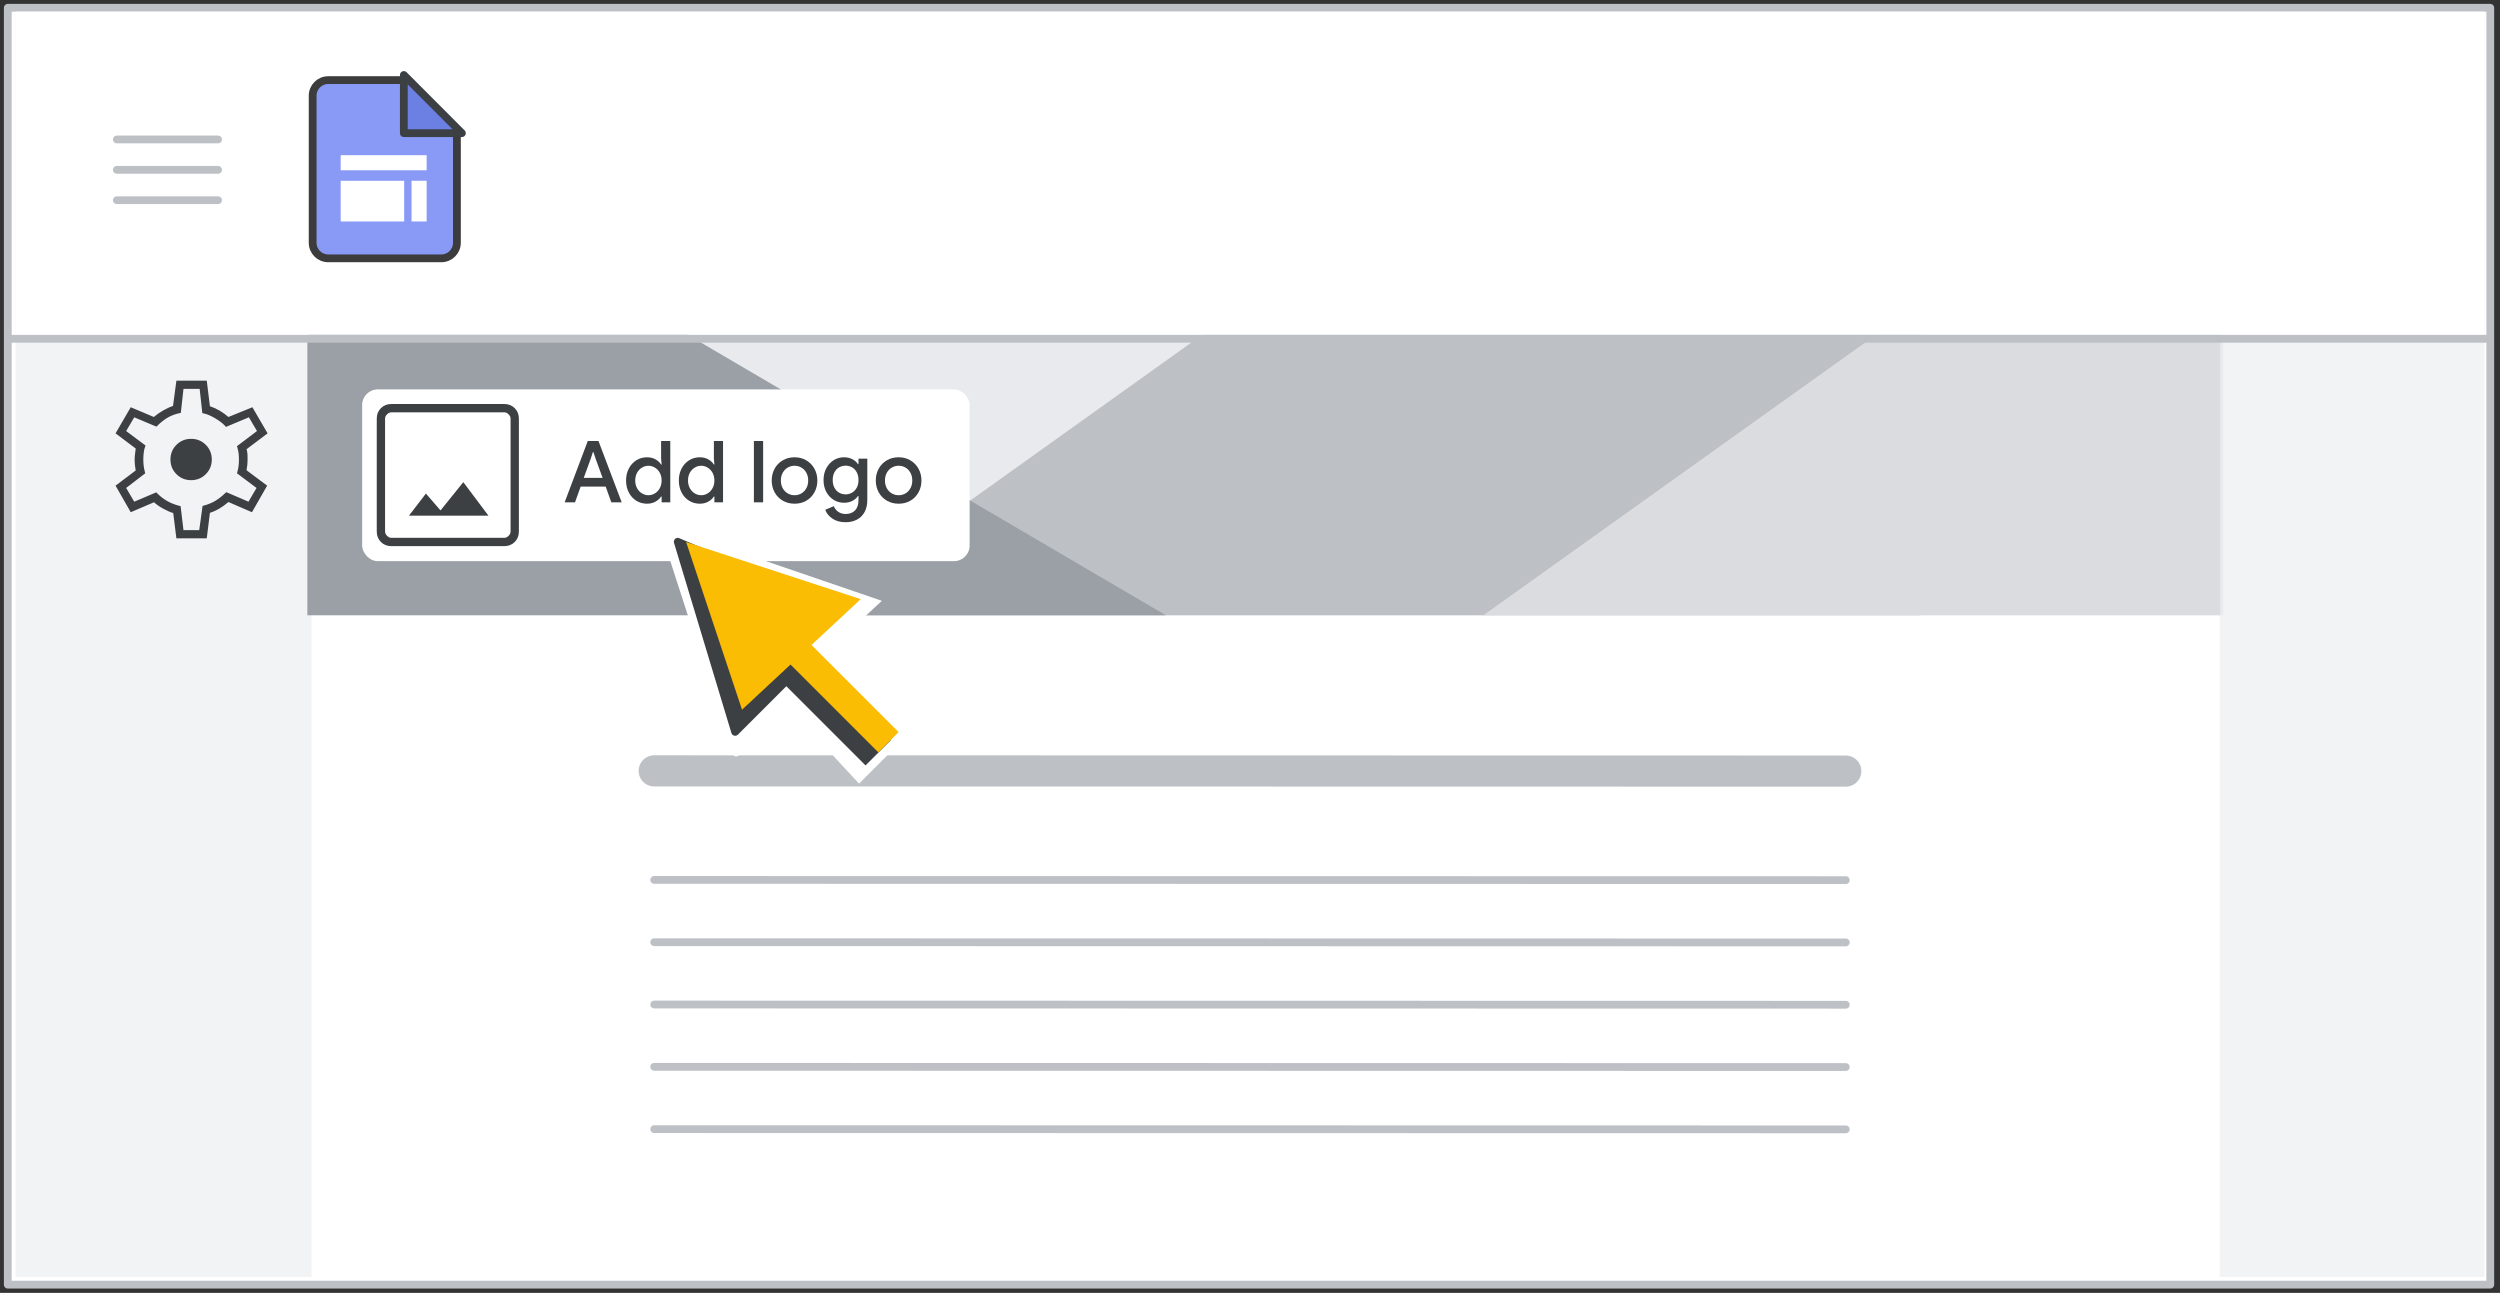 <?xml version="1.0" encoding="UTF-8"?>
<svg width="321px" height="166px" viewBox="0 0 321 166" version="1.1" xmlns="http://www.w3.org/2000/svg" xmlns:xlink="http://www.w3.org/1999/xlink">
    <rect x="0" y="0" width="321" height="166" fill="#333333" stroke="none"/>
    <title>sites-add-logo</title>
    <g id="sites-add-logo" stroke="none" stroke-width="1" fill="none" fill-rule="evenodd">
        <rect id="border-and-background-copy" stroke="#BDC1C6" fill="#FFFFFF" stroke-linejoin="round" x="1" y="1" width="318.75" height="163.95"></rect>
        <rect id="border-and-background-copy-2" fill="#F1F3F4" x="2" y="1.95" width="317" height="162"></rect>
        <rect id="border-and-background-copy-4" fill="#FFFFFF" x="2" y="1.5" width="317" height="42"></rect>
        <g id="center-of-site" transform="translate(39.465, 43)">
            <rect id="border-and-background-copy-3" fill="#FFFFFF" x="0.535" y="2" width="245" height="119"></rect>
            <rect id="Rectangle" fill="#E8EAED" x="0.729" y="0" width="245.271" height="36"></rect>
            <polygon id="Path-3" fill="#BDC1C6" points="207.121 0 114.877 0 64.501 36 207.121 36"></polygon>
            <polygon id="Path-2" fill="#DADCE0" points="245.602 0 245.602 18 245.602 36 151 36 201.396 0"></polygon>
            <polygon id="Path-4" fill="#9AA0A6" points="48.846 0 0 0 0 36 110.227 36"></polygon>
        </g>
        <g id="Group" transform="translate(84, 97.5)" stroke="#BDC1C6" stroke-linecap="round" stroke-linejoin="round">
            <line x1="0" y1="15.48" x2="153" y2="15.509" id="header-copy-3"></line>
            <line x1="0" y1="1.48" x2="153" y2="1.509" id="header-copy-8" stroke-width="4"></line>
            <line x1="0" y1="23.48" x2="153" y2="23.509" id="header-copy-4"></line>
            <line x1="0" y1="31.48" x2="153" y2="31.509" id="header-copy-5"></line>
            <line x1="0" y1="39.48" x2="153" y2="39.509" id="header-copy-6"></line>
            <line x1="0" y1="47.48" x2="153" y2="47.509" id="header-copy-7"></line>
        </g>
        <rect id="Rectangle" fill="#FFFFFF" x="46.5" y="50" width="78" height="22.05" rx="2"></rect>
        <g id="UI/menu-dark-grey" transform="translate(15, 17.5)" stroke="#BDC1C6" stroke-linecap="round" stroke-linejoin="round">
            <line x1="1.40946282e-16" y1="0.406" x2="13" y2="0.406" id="Line"></line>
            <line x1="1.40946282e-16" y1="4.306" x2="13" y2="4.306" id="Line"></line>
            <line x1="1.40946282e-16" y1="8.206" x2="13" y2="8.206" id="Line"></line>
        </g>
        <g id="Logos/sites" transform="translate(40.144, 10.288)">
            <g id="Group-2" transform="translate(0, -0)">
                <path d="M11.438,5.674 L14.121,19.077 L6.063,13.642 L11.438,5.674 Z" id="Triangle" stroke="#979797" fill="#D8D8D8" transform="translate(10.11, 12.287) rotate(-34) translate(-10.11, -12.287) "></path>
                <g id="Group">
                    <path d="M2,0 L11.53,0 L11.53,0 L18.524,6.331 L18.524,20.882 C18.524,21.987 17.628,22.882 16.524,22.882 L2,22.882 C0.895,22.882 1.87533573e-15,21.987 0,20.882 L0,2 C-1.3527075e-16,0.895 0.895,2.02906125e-16 2,0 Z" id="Rectangle" stroke="#3C3C3C" fill="#899AF6"></path>
                    <path d="M19.174,0.056 L11.704,7.511 L11.704,0.056 L19.174,0.056 Z" id="Path-5" stroke="#3C4043" fill="#6C7FE3" stroke-linejoin="round" transform="translate(15.084, 3.431) rotate(-90) translate(-15.084, -3.431) "></path>
                </g>
                <rect id="Rectangle" fill="#FFFFFF" x="3.6" y="12.925" width="8.151" height="5.224"></rect>
                <rect id="Rectangle" fill="#FFFFFF" x="3.6" y="9.638" width="11.036" height="1.937"></rect>
                <polygon id="Rectangle" fill="#FFFFFF" transform="translate(13.668, 15.537) rotate(-270) translate(-13.668, -15.537) " points="11.055 14.569 16.28 14.569 16.28 16.506 11.055 16.506"></polygon>
            </g>
        </g>
        <line x1="1.5" y1="43.5" x2="319.5" y2="43.5" id="Line-3" stroke="#BDC1C6" stroke-linecap="square"></line>
        <g id="UI/arrow" transform="translate(75, 58)" fill-rule="nonzero">
            <g id="Group-5" fill="#FFFFFF" transform="translate(0.5, 0.5)">
                <g id="Group" transform="translate(24, 24) rotate(-45) translate(-24, -24) translate(10.504, 3.555)">
                    <g id="Group-3" transform="translate(-0, 0)">
                        <polygon id="Triangle" stroke="#FFFFFF" stroke-linejoin="round" points="13.773 0 22.707 23.402 17.123 18.331 13.401 26.912 0 26.912"></polygon>
                        <polygon id="Triangle" points="14.335 0.544 26.993 26.368 3.445 25.483"></polygon>
                    </g>
                    <g id="Group-2" transform="translate(8.325, 24.996)">
                        <polygon id="Rectangle" points="0.595 0.098 9.585 0 10.092 15.894 1.04941696e-13 15.894"></polygon>
                    </g>
                </g>
            </g>
            <g id="Group-5-2" transform="translate(3.231, 3.231)">
                <g id="Group-5" transform="translate(0.269, 0.269)">
                    <g id="Group" transform="translate(21.5, 21.5) rotate(-45) translate(-21.5, -21.5) translate(9.774, 2.82)">
                        <polygon id="Triangle" stroke="#3C4043" fill="#3C4043" stroke-linejoin="round" points="12.052 0 19.869 19.543 14.983 15.309 11.726 22.475 0 22.475"></polygon>
                        <g id="Group-2" transform="translate(8.794, 20.118)">
                            <polygon id="Rectangle" fill="#3C4043" points="2.26819014e-11 1.743 4.104 1.657 4.606 17.241 -1.4401329e-12 17.241"></polygon>
                            <rect id="Rectangle" fill="#FBBC04" x="2.346" y="1.04736938e-13" width="3.685" height="17.215"></rect>
                        </g>
                        <polygon id="Triangle" fill="#FBBC04" points="12.79 0.783 23.452 21.823 2.639 21.085"></polygon>
                    </g>
                </g>
            </g>
        </g>
        <g id="settings_BASELINE_P900" transform="translate(15, 49)" fill="#3C4043" fill-rule="nonzero" stroke="#3C4043" stroke-width="0.25">
            <path d="M7.759,20 L7.356,16.782 C6.954,16.667 6.508,16.475 6.02,16.207 C5.531,15.939 5.125,15.651 4.799,15.345 L1.839,16.609 L0,13.391 L2.557,11.466 C2.519,11.236 2.485,10.996 2.456,10.747 C2.428,10.498 2.414,10.259 2.414,10.029 C2.414,9.818 2.428,9.593 2.456,9.354 L2.557,8.534 L0,6.609 L1.839,3.448 L4.77,4.684 C5.153,4.358 5.57,4.066 6.02,3.807 C6.47,3.549 6.906,3.352 7.328,3.218 L7.759,0 L11.437,0 L11.839,3.247 C12.337,3.42 12.773,3.616 13.147,3.836 C13.52,4.056 13.908,4.339 14.31,4.684 L17.356,3.448 L19.195,6.609 L16.523,8.621 C16.6,8.889 16.643,9.133 16.653,9.354 C16.662,9.574 16.667,9.789 16.667,10 C16.667,10.192 16.657,10.397 16.638,10.617 C16.619,10.838 16.58,11.111 16.523,11.437 L19.138,13.391 L17.299,16.609 L14.31,15.316 C13.908,15.661 13.506,15.953 13.103,16.192 C12.701,16.432 12.28,16.619 11.839,16.753 L11.437,20 L7.759,20 Z M9.54,12.529 C10.249,12.529 10.848,12.284 11.336,11.795 C11.825,11.307 12.069,10.709 12.069,10 C12.069,9.291 11.825,8.693 11.336,8.205 C10.848,7.716 10.249,7.471 9.54,7.471 C8.831,7.471 8.233,7.716 7.744,8.205 C7.256,8.693 7.011,9.291 7.011,10 C7.011,10.709 7.256,11.307 7.744,11.795 C8.233,12.284 8.831,12.529 9.54,12.529 Z M8.448,19.195 L10.69,19.195 L11.121,16.063 C11.695,15.91 12.208,15.704 12.659,15.445 C13.108,15.187 13.582,14.818 14.08,14.339 L16.954,15.575 L18.103,13.621 L15.575,11.724 C15.67,11.379 15.733,11.073 15.762,10.805 C15.79,10.536 15.805,10.268 15.805,10 C15.805,9.713 15.79,9.444 15.762,9.195 C15.733,8.946 15.67,8.659 15.575,8.333 L18.161,6.379 L17.011,4.425 L14.052,5.661 C13.726,5.297 13.271,4.943 12.687,4.598 C12.103,4.253 11.571,4.033 11.092,3.937 L10.747,0.805 L8.448,0.805 L8.103,3.908 C7.529,4.023 7.002,4.215 6.523,4.483 C6.044,4.751 5.556,5.134 5.057,5.632 L2.184,4.425 L1.034,6.379 L3.534,8.247 C3.439,8.496 3.372,8.774 3.333,9.08 C3.295,9.387 3.276,9.703 3.276,10.029 C3.276,10.316 3.295,10.603 3.333,10.891 C3.372,11.178 3.429,11.456 3.506,11.724 L1.034,13.621 L2.184,15.575 L5.029,14.368 C5.489,14.828 5.958,15.192 6.437,15.46 C6.916,15.728 7.462,15.939 8.075,16.092 L8.448,19.195 Z" id="Shape"></path>
        </g>
        <g id="image_BASELINE_P900" transform="translate(48.5, 52)" fill="#3C4043" fill-rule="nonzero" stroke="#3C4043" stroke-width="0.25">
            <path d="M4.266,14.084 L13.968,14.084 L10.987,10.11 L8.065,13.734 L6.195,11.571 L4.266,14.084 Z M1.753,18 C1.247,18 0.828,17.834 0.497,17.503 C0.166,17.172 0,16.753 0,16.247 L0,1.753 C0,1.247 0.166,0.828 0.497,0.497 C0.828,0.166 1.247,0 1.753,0 L16.247,0 C16.753,0 17.172,0.166 17.503,0.497 C17.834,0.828 18,1.247 18,1.753 L18,16.247 C18,16.753 17.834,17.172 17.503,17.503 C17.172,17.834 16.753,18 16.247,18 L1.753,18 Z M1.753,17.182 L16.247,17.182 C16.481,17.182 16.695,17.084 16.89,16.89 C17.084,16.695 17.182,16.481 17.182,16.247 L17.182,1.753 C17.182,1.519 17.084,1.305 16.89,1.11 C16.695,0.916 16.481,0.818 16.247,0.818 L1.753,0.818 C1.519,0.818 1.305,0.916 1.11,1.11 C0.916,1.305 0.818,1.519 0.818,1.753 L0.818,16.247 C0.818,16.481 0.916,16.695 1.11,16.89 C1.305,17.084 1.519,17.182 1.753,17.182 Z M0.818,0.818 L0.818,17.182 L0.818,0.818 Z" id="Shape"></path>
        </g>
        <g id="Text--Copy" transform="translate(72.5, 56.624)" fill="#3C4043" fill-rule="nonzero">
            <path d="M2.97,0 L4.345,0 L7.326,7.876 L5.995,7.876 L5.269,5.852 L2.057,5.852 L1.331,7.876 L0,7.876 L2.97,0 Z M4.873,4.73 L3.993,2.321 L3.696,1.419 L3.63,1.419 L3.333,2.321 L2.453,4.73 L4.873,4.73 Z" id="Shape"></path>
            <path d="M10.582,8.052 C10.076,8.052 9.618,7.926 9.207,7.673 C8.796,7.42 8.474,7.066 8.239,6.611 C8.004,6.156 7.887,5.643 7.887,5.071 C7.887,4.499 8.004,3.987 8.239,3.537 C8.474,3.086 8.796,2.732 9.207,2.475 C9.618,2.218 10.076,2.09 10.582,2.09 C10.993,2.09 11.356,2.18 11.671,2.36 C11.986,2.539 12.225,2.761 12.386,3.025 L12.452,3.025 L12.386,2.244 L12.386,0 L13.563,0 L13.563,7.876 L12.452,7.876 L12.452,7.128 L12.386,7.128 C12.225,7.385 11.986,7.603 11.671,7.782 C11.356,7.962 10.993,8.052 10.582,8.052 Z M10.758,6.963 C11.051,6.963 11.328,6.884 11.588,6.726 C11.849,6.569 12.058,6.347 12.216,6.061 C12.373,5.775 12.452,5.445 12.452,5.071 C12.452,4.697 12.373,4.367 12.216,4.081 C12.058,3.795 11.849,3.573 11.588,3.416 C11.328,3.258 11.051,3.179 10.758,3.179 C10.465,3.179 10.188,3.258 9.928,3.416 C9.667,3.573 9.458,3.795 9.3,4.081 C9.143,4.367 9.064,4.697 9.064,5.071 C9.064,5.445 9.143,5.775 9.3,6.061 C9.458,6.347 9.667,6.569 9.928,6.726 C10.188,6.884 10.465,6.963 10.758,6.963 Z" id="Shape"></path>
            <path d="M17.358,8.052 C16.852,8.052 16.394,7.926 15.983,7.673 C15.572,7.42 15.25,7.066 15.015,6.611 C14.78,6.156 14.663,5.643 14.663,5.071 C14.663,4.499 14.78,3.987 15.015,3.537 C15.25,3.086 15.572,2.732 15.983,2.475 C16.394,2.218 16.852,2.09 17.358,2.09 C17.769,2.09 18.132,2.18 18.447,2.36 C18.762,2.539 19.001,2.761 19.162,3.025 L19.228,3.025 L19.162,2.244 L19.162,0 L20.339,0 L20.339,7.876 L19.228,7.876 L19.228,7.128 L19.162,7.128 C19.001,7.385 18.762,7.603 18.447,7.782 C18.132,7.962 17.769,8.052 17.358,8.052 Z M17.534,6.963 C17.827,6.963 18.104,6.884 18.364,6.726 C18.625,6.569 18.834,6.347 18.991,6.061 C19.149,5.775 19.228,5.445 19.228,5.071 C19.228,4.697 19.149,4.367 18.991,4.081 C18.834,3.795 18.625,3.573 18.364,3.416 C18.104,3.258 17.827,3.179 17.534,3.179 C17.241,3.179 16.964,3.258 16.703,3.416 C16.443,3.573 16.234,3.795 16.076,4.081 C15.919,4.367 15.84,4.697 15.84,5.071 C15.84,5.445 15.919,5.775 16.076,6.061 C16.234,6.347 16.443,6.569 16.703,6.726 C16.964,6.884 17.241,6.963 17.534,6.963 Z" id="Shape"></path>
            <polygon id="Path" points="24.299 0 25.487 0 25.487 7.876 24.299 7.876"></polygon>
            <path d="M29.524,8.052 C28.959,8.052 28.453,7.922 28.006,7.662 C27.559,7.401 27.21,7.044 26.961,6.589 C26.712,6.134 26.587,5.628 26.587,5.071 C26.587,4.514 26.712,4.008 26.961,3.553 C27.21,3.098 27.559,2.741 28.006,2.481 C28.453,2.22 28.959,2.09 29.524,2.09 C30.081,2.09 30.584,2.222 31.031,2.486 C31.478,2.75 31.827,3.109 32.076,3.564 C32.325,4.019 32.45,4.521 32.45,5.071 C32.45,5.628 32.325,6.134 32.076,6.589 C31.827,7.044 31.48,7.401 31.037,7.662 C30.593,7.922 30.089,8.052 29.524,8.052 Z M29.524,6.963 C29.839,6.963 30.129,6.886 30.393,6.732 C30.657,6.578 30.87,6.358 31.031,6.072 C31.192,5.786 31.273,5.452 31.273,5.071 C31.273,4.69 31.192,4.356 31.031,4.07 C30.87,3.784 30.657,3.564 30.393,3.41 C30.129,3.256 29.839,3.179 29.524,3.179 C29.209,3.179 28.917,3.256 28.649,3.41 C28.382,3.564 28.167,3.784 28.006,4.07 C27.845,4.356 27.764,4.69 27.764,5.071 C27.764,5.452 27.845,5.786 28.006,6.072 C28.167,6.358 28.382,6.578 28.649,6.732 C28.917,6.886 29.209,6.963 29.524,6.963 Z" id="Shape"></path>
            <path d="M36.069,10.428 C35.387,10.428 34.821,10.272 34.37,9.96 C33.919,9.649 33.616,9.273 33.462,8.833 L34.562,8.371 C34.679,8.672 34.872,8.914 35.139,9.097 C35.407,9.28 35.717,9.372 36.069,9.372 C36.59,9.372 36.997,9.218 37.29,8.91 C37.583,8.602 37.73,8.166 37.73,7.601 L37.73,7.062 L37.664,7.062 C37.481,7.333 37.235,7.546 36.927,7.7 C36.619,7.854 36.267,7.931 35.871,7.931 C35.394,7.931 34.956,7.81 34.556,7.568 C34.157,7.326 33.838,6.983 33.599,6.54 C33.361,6.096 33.242,5.588 33.242,5.016 C33.242,4.444 33.361,3.936 33.599,3.493 C33.838,3.049 34.157,2.704 34.556,2.458 C34.956,2.213 35.394,2.09 35.871,2.09 C36.26,2.09 36.61,2.169 36.922,2.326 C37.233,2.484 37.481,2.699 37.664,2.97 L37.73,2.97 L37.73,2.266 L38.863,2.266 L38.863,7.579 C38.863,8.18 38.746,8.695 38.511,9.124 C38.276,9.553 37.948,9.878 37.526,10.098 C37.105,10.318 36.619,10.428 36.069,10.428 Z M36.08,6.853 C36.381,6.853 36.656,6.78 36.905,6.633 C37.154,6.486 37.354,6.276 37.505,6 C37.655,5.726 37.73,5.397 37.73,5.016 C37.73,4.627 37.655,4.294 37.505,4.015 C37.354,3.736 37.154,3.526 36.905,3.382 C36.656,3.24 36.381,3.168 36.08,3.168 C35.779,3.168 35.502,3.24 35.249,3.382 C34.996,3.526 34.795,3.736 34.645,4.015 C34.494,4.294 34.419,4.627 34.419,5.016 C34.419,5.397 34.494,5.727 34.645,6.006 C34.795,6.285 34.996,6.495 35.249,6.638 C35.502,6.782 35.779,6.853 36.08,6.853 Z" id="Shape"></path>
            <path d="M42.889,8.052 C42.324,8.052 41.818,7.922 41.371,7.662 C40.924,7.401 40.575,7.044 40.326,6.589 C40.077,6.134 39.952,5.628 39.952,5.071 C39.952,4.514 40.077,4.008 40.326,3.553 C40.575,3.098 40.924,2.741 41.371,2.481 C41.818,2.22 42.324,2.09 42.889,2.09 C43.446,2.09 43.949,2.222 44.396,2.486 C44.843,2.75 45.192,3.109 45.441,3.564 C45.69,4.019 45.815,4.521 45.815,5.071 C45.815,5.628 45.69,6.134 45.441,6.589 C45.192,7.044 44.845,7.401 44.401,7.662 C43.958,7.922 43.454,8.052 42.889,8.052 Z M42.889,6.963 C43.204,6.963 43.494,6.886 43.758,6.732 C44.022,6.578 44.235,6.358 44.396,6.072 C44.557,5.786 44.638,5.452 44.638,5.071 C44.638,4.69 44.557,4.356 44.396,4.07 C44.235,3.784 44.022,3.564 43.758,3.41 C43.494,3.256 43.204,3.179 42.889,3.179 C42.574,3.179 42.282,3.256 42.014,3.41 C41.747,3.564 41.532,3.784 41.371,4.07 C41.21,4.356 41.129,4.69 41.129,5.071 C41.129,5.452 41.21,5.786 41.371,6.072 C41.532,6.358 41.747,6.578 42.014,6.732 C42.282,6.886 42.574,6.963 42.889,6.963 Z" id="Shape"></path>
        </g>
    </g>
</svg>